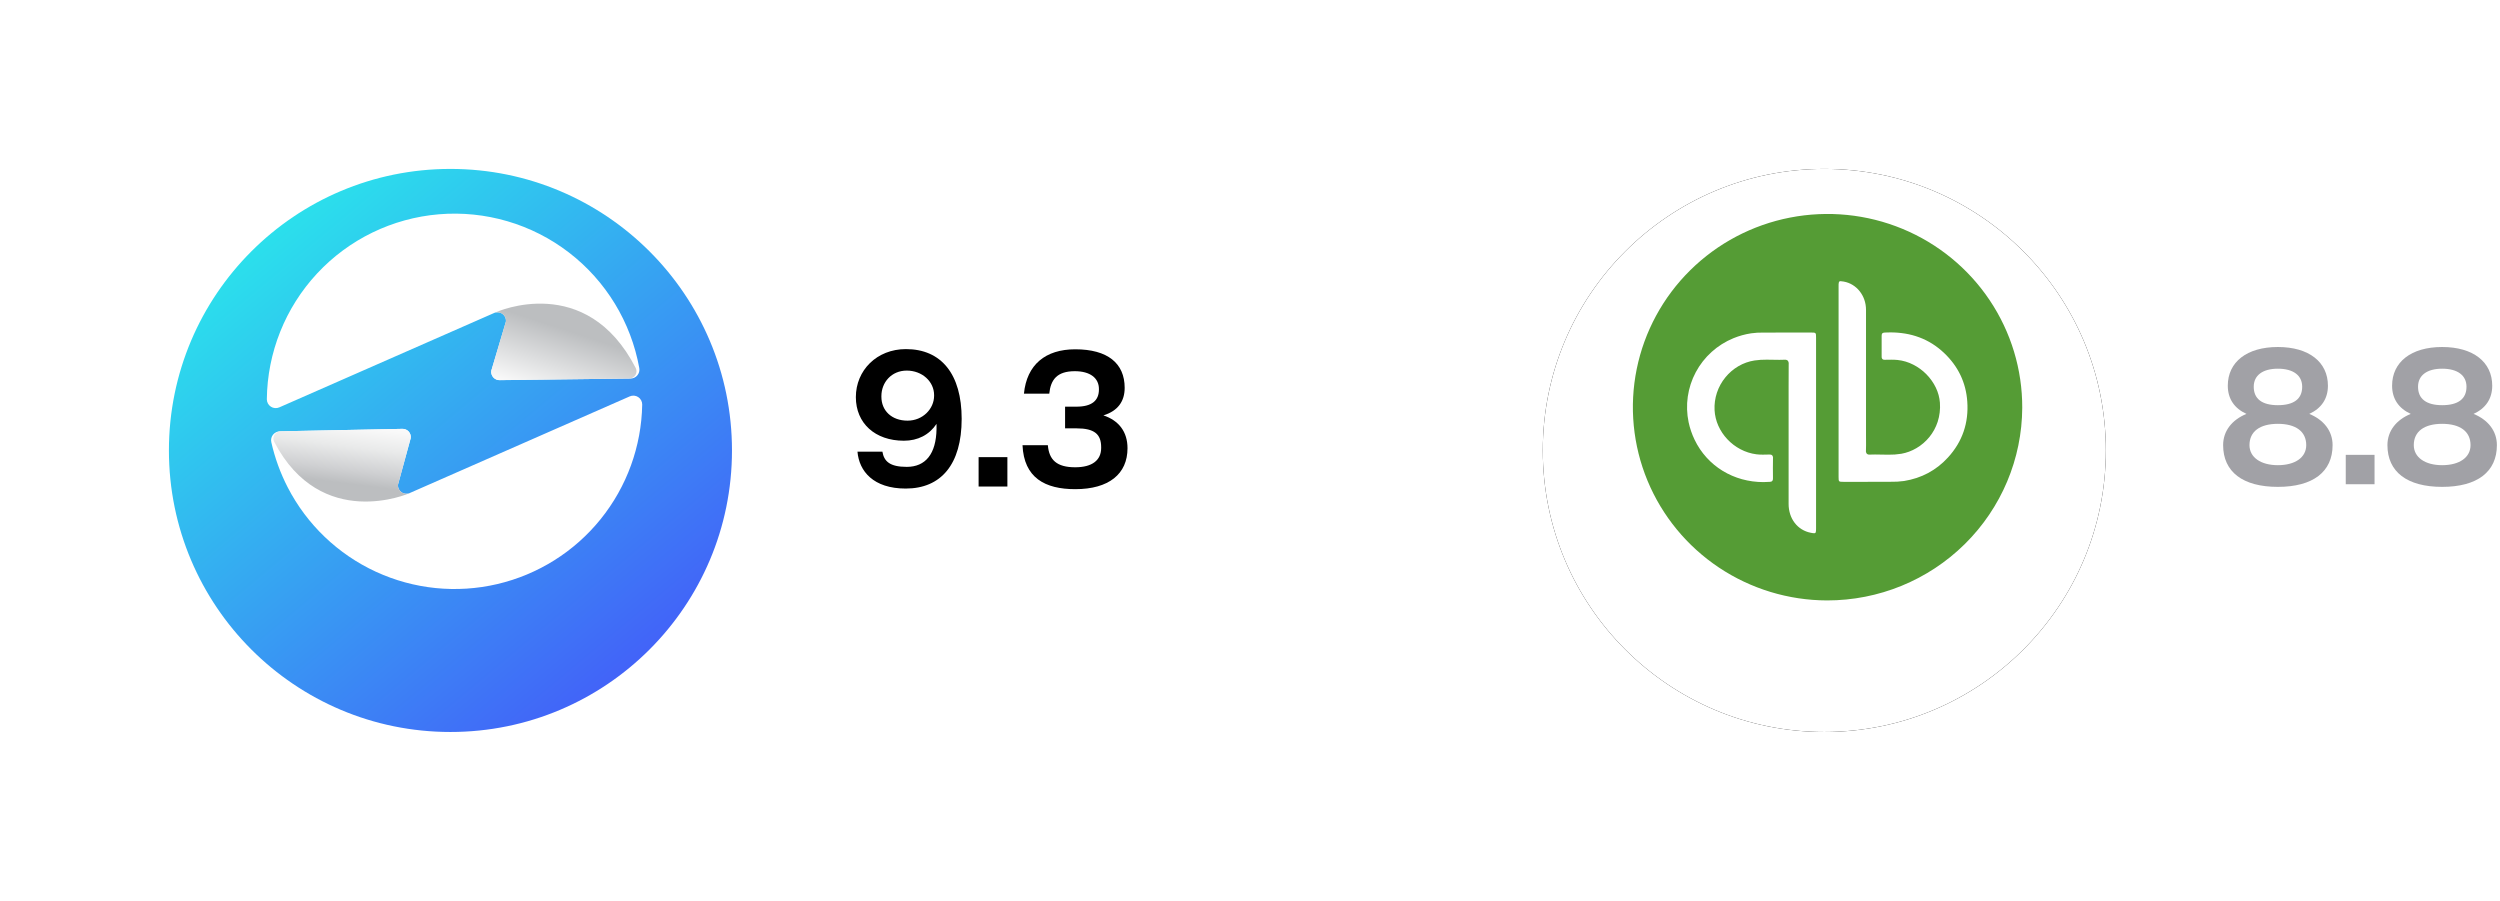 <?xml version="1.0" encoding="UTF-8"?> <svg xmlns="http://www.w3.org/2000/svg" width="222" height="80" viewBox="0 0 222 80" fill="none"><g filter="url(#filter0_d_64_1382)"><circle cx="40" cy="36" r="25" fill="url(#paint0_linear_64_1382)"></circle></g><path d="M36.406 43.772L55.921 35.199C56.042 35.145 56.173 35.123 56.305 35.134C56.436 35.144 56.562 35.188 56.672 35.26C56.782 35.332 56.873 35.431 56.935 35.547C56.997 35.663 57.029 35.792 57.028 35.924C56.965 39.635 55.665 43.218 53.333 46.106C51.002 48.994 47.772 51.022 44.157 51.867C40.543 52.712 36.749 52.326 33.379 50.771C30.008 49.216 27.253 46.58 25.551 43.282C24.895 42.01 24.405 40.659 24.091 39.263C24.066 39.149 24.066 39.031 24.092 38.917C24.118 38.803 24.169 38.697 24.241 38.605C24.314 38.513 24.405 38.438 24.51 38.386C24.614 38.334 24.729 38.305 24.846 38.303L35.735 38.083C35.839 38.081 35.943 38.101 36.039 38.142C36.134 38.184 36.22 38.245 36.29 38.323C36.36 38.4 36.413 38.492 36.444 38.591C36.475 38.691 36.485 38.796 36.472 38.9L35.343 43.026C35.328 43.158 35.349 43.292 35.404 43.413C35.459 43.534 35.545 43.638 35.654 43.714C35.762 43.791 35.89 43.836 36.022 43.846C36.154 43.856 36.287 43.831 36.406 43.772Z" fill="white"></path><path d="M35.346 43.026C35.331 43.157 35.352 43.291 35.407 43.411C35.461 43.532 35.547 43.636 35.655 43.712C35.764 43.788 35.891 43.834 36.023 43.845C36.155 43.855 36.287 43.83 36.406 43.772L36.338 43.805C36.338 43.805 28.532 47.242 24.35 39.235C24.301 39.138 24.276 39.03 24.28 38.922C24.283 38.813 24.314 38.707 24.37 38.613C24.425 38.52 24.504 38.442 24.598 38.387C24.692 38.333 24.799 38.303 24.908 38.3L35.737 38.082C35.841 38.08 35.945 38.1 36.041 38.142C36.137 38.183 36.222 38.245 36.292 38.322C36.362 38.4 36.415 38.491 36.446 38.591C36.477 38.69 36.487 38.795 36.474 38.899L35.346 43.026Z" fill="url(#paint1_linear_64_1382)"></path><path d="M43.849 27.806L24.802 36.174C24.682 36.227 24.551 36.249 24.421 36.239C24.29 36.228 24.164 36.185 24.054 36.114C23.944 36.043 23.854 35.945 23.791 35.83C23.729 35.715 23.696 35.586 23.695 35.455C23.74 31.308 25.331 27.326 28.155 24.288C30.98 21.251 34.837 19.376 38.971 19.029C43.105 18.683 47.22 19.89 50.511 22.415C53.803 24.94 56.034 28.602 56.769 32.684C56.789 32.797 56.785 32.913 56.756 33.025C56.727 33.136 56.673 33.239 56.6 33.328C56.527 33.417 56.435 33.489 56.331 33.538C56.227 33.588 56.114 33.614 55.999 33.615L44.374 33.752C44.268 33.754 44.163 33.734 44.066 33.692C43.969 33.65 43.882 33.588 43.811 33.51C43.74 33.431 43.687 33.338 43.656 33.237C43.624 33.137 43.614 33.03 43.627 32.925L44.925 28.563C44.941 28.429 44.92 28.294 44.865 28.171C44.809 28.048 44.722 27.942 44.612 27.865C44.502 27.787 44.373 27.741 44.238 27.73C44.104 27.72 43.969 27.746 43.849 27.806Z" fill="white"></path><path d="M44.92 28.564C44.934 28.444 44.919 28.322 44.875 28.21C44.831 28.097 44.76 27.997 44.669 27.918C44.577 27.839 44.468 27.783 44.35 27.756C44.232 27.729 44.109 27.731 43.992 27.762L44.07 27.713C44.07 27.713 52.059 24.111 56.454 32.685C56.503 32.782 56.526 32.889 56.522 32.998C56.517 33.106 56.485 33.212 56.429 33.304C56.372 33.397 56.293 33.474 56.199 33.527C56.105 33.581 55.998 33.61 55.89 33.611L44.368 33.76C44.262 33.762 44.157 33.742 44.06 33.7C43.963 33.658 43.876 33.596 43.805 33.517C43.734 33.439 43.681 33.346 43.649 33.245C43.618 33.145 43.608 33.038 43.621 32.933L44.92 28.564Z" fill="url(#paint2_linear_64_1382)"></path><path d="M202.274 43.234C199.16 43.234 197.414 41.902 197.414 39.526C197.414 38.266 198.206 37.276 199.484 36.754C198.422 36.268 197.828 35.422 197.828 34.252C197.828 32.146 199.52 30.814 202.274 30.814C205.028 30.814 206.72 32.146 206.72 34.252C206.72 35.422 206.126 36.268 205.064 36.754C206.342 37.276 207.134 38.266 207.134 39.526C207.134 41.902 205.388 43.234 202.274 43.234ZM202.274 35.98C203.696 35.98 204.434 35.422 204.434 34.342C204.434 33.334 203.642 32.74 202.274 32.74C200.924 32.74 200.132 33.334 200.132 34.342C200.132 35.422 200.87 35.98 202.274 35.98ZM202.274 41.308C203.804 41.308 204.794 40.624 204.794 39.526C204.794 38.32 203.876 37.636 202.274 37.636C200.672 37.636 199.754 38.32 199.754 39.526C199.754 40.606 200.744 41.308 202.274 41.308Z" fill="#A1A1A6"></path><path d="M208.303 43V40.39H210.859V43H208.303Z" fill="#A1A1A6"></path><path d="M216.864 43.234C213.75 43.234 212.004 41.902 212.004 39.526C212.004 38.266 212.796 37.276 214.074 36.754C213.012 36.268 212.418 35.422 212.418 34.252C212.418 32.146 214.11 30.814 216.864 30.814C219.618 30.814 221.31 32.146 221.31 34.252C221.31 35.422 220.716 36.268 219.654 36.754C220.932 37.276 221.724 38.266 221.724 39.526C221.724 41.902 219.978 43.234 216.864 43.234ZM216.864 35.98C218.286 35.98 219.024 35.422 219.024 34.342C219.024 33.334 218.232 32.74 216.864 32.74C215.514 32.74 214.722 33.334 214.722 34.342C214.722 35.422 215.46 35.98 216.864 35.98ZM216.864 41.308C218.394 41.308 219.384 40.624 219.384 39.526C219.384 38.32 218.466 37.636 216.864 37.636C215.262 37.636 214.344 38.32 214.344 39.526C214.344 40.606 215.334 41.308 216.864 41.308Z" fill="#A1A1A6"></path><g filter="url(#filter1_d_64_1382)"><circle cx="162" cy="36" r="25" fill="#0A0A0A"></circle><circle cx="162" cy="36" r="25" fill="white"></circle></g><path d="M162.24 53.318C158.821 53.309 155.482 52.293 152.644 50.4C149.807 48.507 147.598 45.822 146.298 42.683C144.998 39.544 144.665 36.093 145.341 32.767C146.017 29.44 147.672 26.387 150.096 23.994C152.52 21.601 155.604 19.974 158.959 19.321C162.314 18.668 165.789 19.016 168.945 20.323C172.1 21.63 174.794 23.836 176.686 26.663C178.579 29.489 179.584 32.809 179.575 36.203C179.556 40.752 177.721 45.108 174.471 48.316C171.222 51.524 166.824 53.323 162.24 53.318Z" fill="#559C35"></path><path d="M161.089 47.352C160.987 47.345 160.886 47.331 160.787 47.307C160.222 47.199 159.717 46.888 159.37 46.433C159.194 46.203 159.059 45.945 158.971 45.67C158.875 45.373 158.827 45.064 158.828 44.752C158.825 42.448 158.825 40.109 158.828 37.846C158.828 37.039 158.828 36.035 158.828 35.084C158.828 34.827 158.828 34.566 158.828 34.314V34.31C158.828 33.662 158.824 32.993 158.835 32.333C158.842 32.278 158.839 32.223 158.825 32.17C158.81 32.117 158.786 32.067 158.752 32.024C158.716 31.994 158.675 31.972 158.63 31.958C158.585 31.945 158.539 31.94 158.492 31.945H158.445C158.311 31.951 158.166 31.954 158.002 31.954C157.823 31.954 157.641 31.95 157.465 31.947H157.443C157.262 31.943 157.074 31.939 156.889 31.939C156.526 31.934 156.162 31.958 155.802 32.01C155.295 32.088 154.809 32.261 154.368 32.52C153.929 32.778 153.54 33.111 153.219 33.504C152.544 34.325 152.2 35.365 152.254 36.423C152.28 36.902 152.394 37.371 152.59 37.809C152.787 38.249 153.057 38.654 153.389 39.005C153.723 39.362 154.114 39.661 154.547 39.889C154.99 40.124 155.472 40.278 155.97 40.342C156.16 40.365 156.351 40.375 156.542 40.373C156.688 40.373 156.839 40.369 156.973 40.365L157.097 40.362H157.124C157.169 40.357 157.214 40.361 157.256 40.373C157.299 40.385 157.339 40.406 157.373 40.434C157.401 40.47 157.422 40.511 157.434 40.554C157.446 40.598 157.449 40.644 157.442 40.688C157.429 41.254 157.434 41.828 157.439 42.385V42.481C157.447 42.558 157.428 42.635 157.386 42.699C157.359 42.728 157.325 42.751 157.288 42.766C157.25 42.781 157.21 42.788 157.17 42.787C156.977 42.802 156.782 42.81 156.59 42.81C155.946 42.811 155.306 42.724 154.686 42.554C154.084 42.387 153.507 42.138 152.974 41.813C152.443 41.489 151.961 41.09 151.543 40.63C151.113 40.157 150.755 39.623 150.48 39.047C150.242 38.553 150.064 38.033 149.949 37.497C149.633 35.987 149.857 34.415 150.584 33.053C151.311 31.69 152.494 30.622 153.929 30.033C154.434 29.826 154.962 29.68 155.502 29.598C155.86 29.549 156.221 29.527 156.583 29.533C156.676 29.533 156.771 29.533 156.863 29.533H156.877C156.969 29.533 157.076 29.533 157.18 29.533H157.274C157.716 29.53 158.192 29.529 158.772 29.529H159.866H160.794C161.029 29.529 161.147 29.529 161.206 29.587C161.266 29.645 161.266 29.759 161.266 29.987C161.266 32.116 161.266 34.266 161.266 36.349C161.266 37.056 161.266 37.763 161.266 38.47C161.266 39.177 161.266 39.882 161.266 40.583C161.266 42.657 161.266 44.801 161.266 46.92C161.264 47.249 161.256 47.352 161.089 47.352ZM165.782 42.787C165.092 42.787 164.401 42.787 163.696 42.787C163.275 42.787 163.267 42.778 163.266 42.352C163.266 40.336 163.266 38.288 163.266 36.307V36.273C163.266 35.461 163.266 34.649 163.266 33.837C163.266 31.033 163.266 28.191 163.266 25.387C163.258 25.277 163.268 25.168 163.294 25.061C163.318 24.995 163.364 24.969 163.451 24.969C163.543 24.974 163.634 24.985 163.724 25.004C164.005 25.054 164.273 25.156 164.515 25.305C164.755 25.453 164.967 25.642 165.141 25.863C165.32 26.09 165.459 26.345 165.553 26.617C165.652 26.904 165.702 27.205 165.702 27.509C165.704 30.212 165.702 32.956 165.702 35.609V35.636C165.702 36.624 165.702 37.645 165.702 38.648C165.702 38.781 165.702 38.917 165.704 39.047C165.707 39.357 165.709 39.677 165.697 39.992C165.689 40.044 165.691 40.097 165.704 40.149C165.717 40.2 165.74 40.248 165.772 40.291C165.806 40.32 165.845 40.342 165.888 40.355C165.931 40.368 165.976 40.373 166.02 40.368H166.062C166.197 40.362 166.34 40.359 166.501 40.359C166.702 40.359 166.91 40.364 167.093 40.368H167.099C167.292 40.373 167.493 40.377 167.689 40.377C168.072 40.383 168.454 40.356 168.832 40.295C169.068 40.253 169.3 40.191 169.524 40.107C169.752 40.022 169.972 39.918 170.181 39.794C171.074 39.27 171.742 38.441 172.063 37.462C172.239 36.915 172.307 36.34 172.265 35.767C172.23 35.298 172.105 34.839 171.899 34.416C171.795 34.2 171.673 33.994 171.535 33.799C171.395 33.601 171.24 33.415 171.071 33.243C170.73 32.894 170.334 32.603 169.898 32.382C169.463 32.158 168.989 32.016 168.501 31.965C168.315 31.947 168.129 31.939 167.942 31.941C167.818 31.941 167.688 31.943 167.564 31.946H167.544L167.371 31.949H167.36C167.323 31.953 167.286 31.949 167.25 31.938C167.215 31.927 167.182 31.909 167.153 31.885C167.128 31.854 167.11 31.819 167.099 31.781C167.088 31.743 167.085 31.703 167.09 31.664C167.097 31.051 167.097 30.427 167.09 29.807C167.087 29.587 167.196 29.538 167.384 29.529C167.543 29.521 167.702 29.517 167.857 29.517C168.3 29.516 168.743 29.552 169.181 29.623C169.605 29.693 170.021 29.803 170.424 29.953C170.829 30.103 171.217 30.295 171.583 30.524C171.965 30.765 172.322 31.044 172.648 31.356C172.948 31.64 173.223 31.95 173.469 32.282C173.707 32.604 173.914 32.947 174.087 33.307C174.259 33.668 174.397 34.044 174.497 34.43C174.6 34.83 174.666 35.239 174.694 35.651C174.728 36.11 174.718 36.571 174.664 37.028C174.612 37.467 174.514 37.9 174.371 38.318C174.228 38.736 174.04 39.138 173.811 39.517C173.572 39.912 173.295 40.282 172.982 40.622C172.726 40.903 172.447 41.162 172.149 41.397C171.857 41.625 171.547 41.828 171.22 42.003C170.893 42.178 170.551 42.324 170.198 42.441C169.835 42.561 169.463 42.651 169.085 42.712C168.685 42.768 168.281 42.791 167.877 42.782H167.539C166.997 42.784 166.422 42.787 165.782 42.787Z" fill="white"></path><path d="M80.428 43.384C77.548 43.384 76.288 41.836 76.144 40.108H78.358C78.502 40.972 79.024 41.458 80.518 41.458C82.192 41.458 83.128 40.306 83.164 38.092V37.642C82.516 38.614 81.508 39.136 80.266 39.136C77.71 39.136 76 37.588 76 35.266C76 32.89 77.854 31 80.446 31C83.596 31 85.396 33.232 85.396 37.192C85.396 41.242 83.56 43.384 80.428 43.384ZM80.59 37.354C81.94 37.354 82.948 36.31 82.948 35.14V35.086C82.948 33.88 81.886 32.908 80.518 32.908C79.168 32.908 78.268 33.952 78.268 35.176V35.23C78.268 36.472 79.186 37.354 80.59 37.354Z" fill="black"></path><path d="M86.9 43.204V40.594H89.456V43.204H86.9Z" fill="black"></path><path d="M95.479 43.438C92.797 43.438 90.925 42.43 90.799 39.532H93.049C93.157 40.828 93.823 41.494 95.479 41.494C96.991 41.494 97.783 40.864 97.783 39.784V39.712C97.783 38.56 97.189 38.038 95.605 38.038H94.579V36.112H95.587C96.955 36.112 97.585 35.572 97.585 34.582V34.546C97.585 33.574 96.811 32.962 95.443 32.962C93.859 32.962 93.301 33.718 93.175 34.96H90.925C91.177 32.386 92.833 31.018 95.479 31.018C98.359 31.018 99.871 32.26 99.871 34.438C99.871 35.626 99.277 36.49 97.981 36.886C99.349 37.336 100.123 38.344 100.123 39.802C100.123 42.088 98.467 43.438 95.479 43.438Z" fill="black"></path><defs><filter id="filter0_d_64_1382" x="0" y="0" width="80" height="80" filterUnits="userSpaceOnUse" color-interpolation-filters="sRGB"><feFlood flood-opacity="0" result="BackgroundImageFix"></feFlood><feColorMatrix in="SourceAlpha" type="matrix" values="0 0 0 0 0 0 0 0 0 0 0 0 0 0 0 0 0 0 127 0" result="hardAlpha"></feColorMatrix><feOffset dy="4"></feOffset><feGaussianBlur stdDeviation="7.5"></feGaussianBlur><feComposite in2="hardAlpha" operator="out"></feComposite><feColorMatrix type="matrix" values="0 0 0 0 0 0 0 0 0 0 0 0 0 0 0 0 0 0 0.15 0"></feColorMatrix><feBlend mode="normal" in2="BackgroundImageFix" result="effect1_dropShadow_64_1382"></feBlend><feBlend mode="normal" in="SourceGraphic" in2="effect1_dropShadow_64_1382" result="shape"></feBlend></filter><filter id="filter1_d_64_1382" x="122" y="0" width="80" height="80" filterUnits="userSpaceOnUse" color-interpolation-filters="sRGB"><feFlood flood-opacity="0" result="BackgroundImageFix"></feFlood><feColorMatrix in="SourceAlpha" type="matrix" values="0 0 0 0 0 0 0 0 0 0 0 0 0 0 0 0 0 0 127 0" result="hardAlpha"></feColorMatrix><feOffset dy="4"></feOffset><feGaussianBlur stdDeviation="7.5"></feGaussianBlur><feComposite in2="hardAlpha" operator="out"></feComposite><feColorMatrix type="matrix" values="0 0 0 0 0 0 0 0 0 0 0 0 0 0 0 0 0 0 0.15 0"></feColorMatrix><feBlend mode="normal" in2="BackgroundImageFix" result="effect1_dropShadow_64_1382"></feBlend><feBlend mode="normal" in="SourceGraphic" in2="effect1_dropShadow_64_1382" result="shape"></feBlend></filter><linearGradient id="paint0_linear_64_1382" x1="23.434" y1="17.024" x2="55.663" y2="55.578" gradientUnits="userSpaceOnUse"><stop stop-color="#2BE0EC"></stop><stop offset="1" stop-color="#4263F8"></stop></linearGradient><linearGradient id="paint1_linear_64_1382" x1="32.49" y1="36.539" x2="31.52" y2="44.217" gradientUnits="userSpaceOnUse"><stop stop-color="white"></stop><stop offset="0.186" stop-color="#F9F9F9"></stop><stop offset="0.424" stop-color="#E9EAEA"></stop><stop offset="0.689" stop-color="#CFD0D2"></stop><stop offset="0.849" stop-color="#BCBEC0"></stop></linearGradient><linearGradient id="paint2_linear_64_1382" x1="53.089" y1="28.138" x2="50.269" y2="36.677" gradientUnits="userSpaceOnUse"><stop offset="0.222" stop-color="#BCBEC0"></stop><stop offset="0.953" stop-color="white"></stop></linearGradient></defs></svg> 